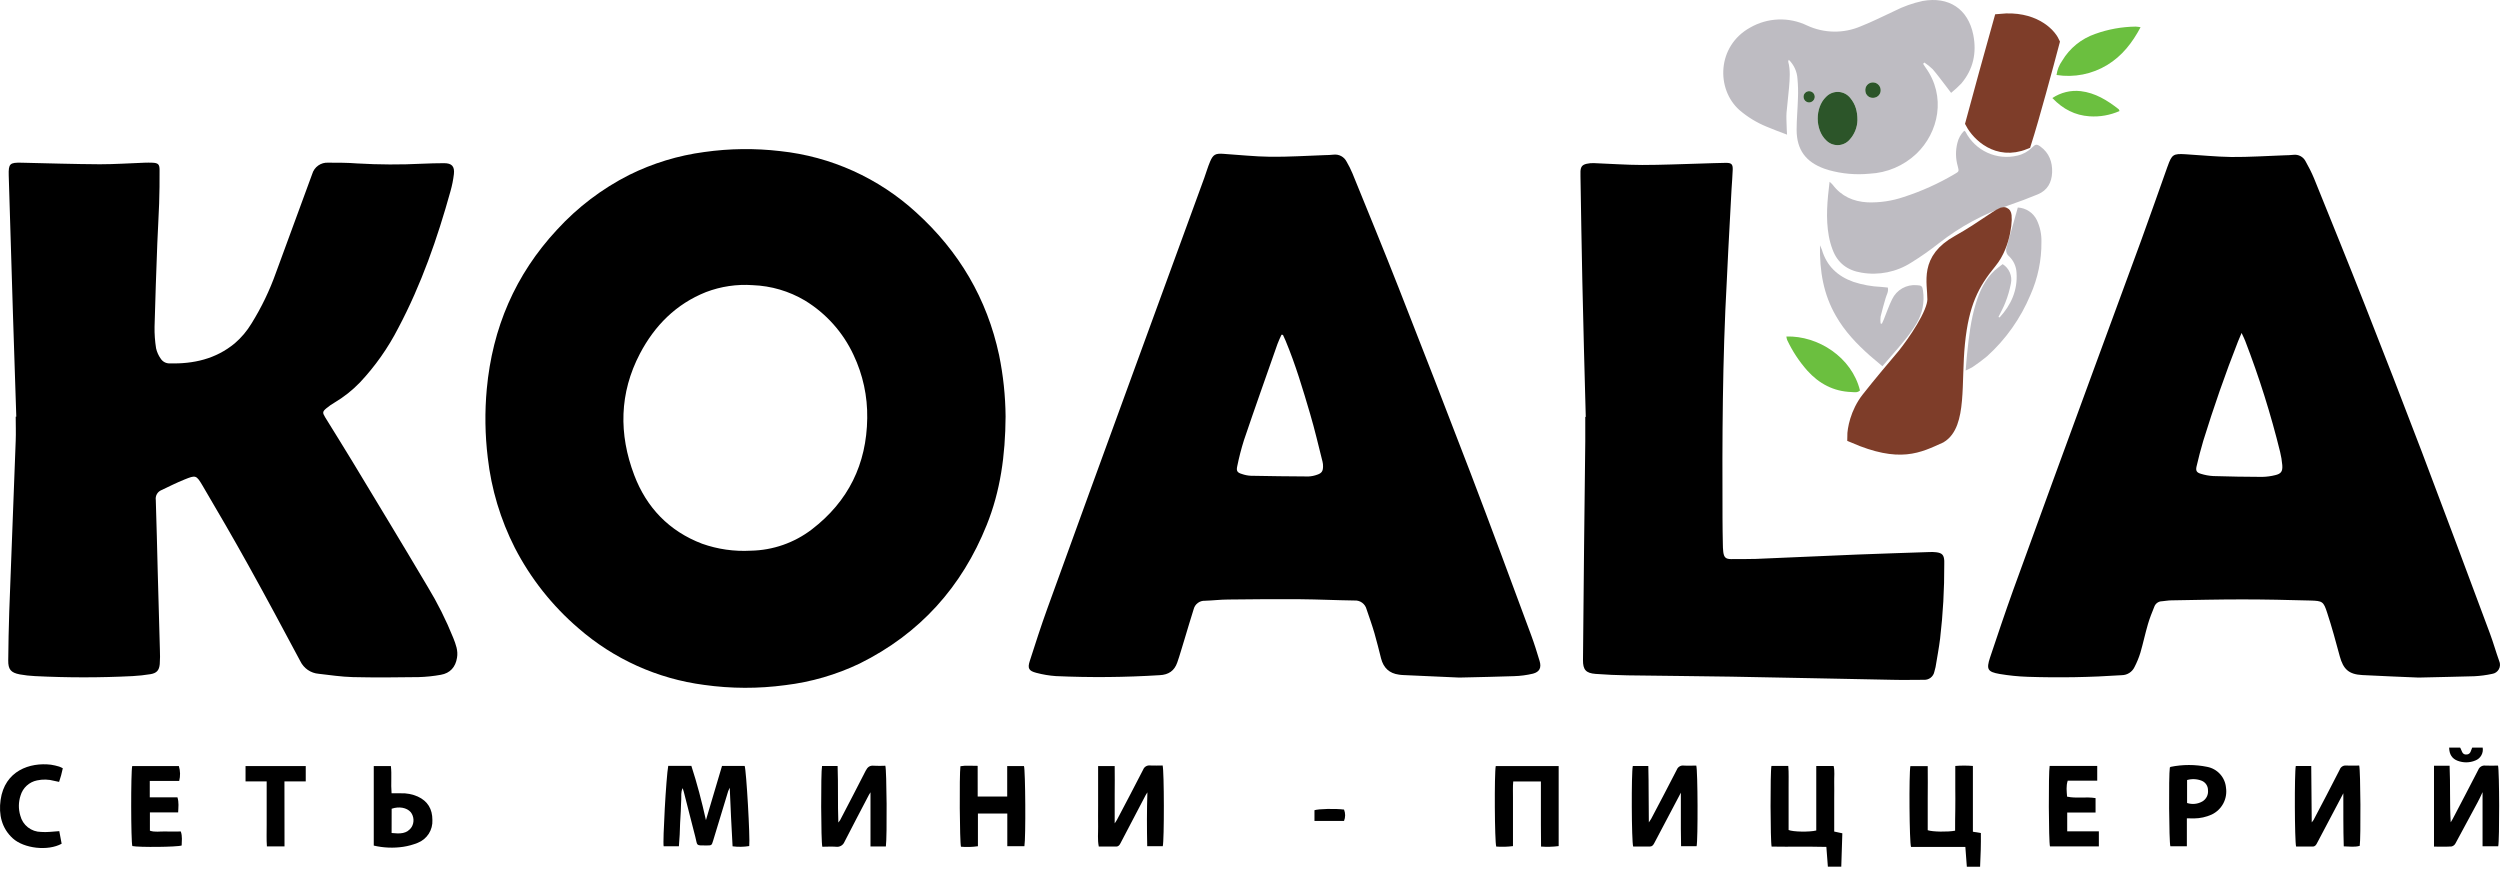 <?xml version="1.0" encoding="UTF-8"?> <svg xmlns="http://www.w3.org/2000/svg" width="184" height="64" viewBox="0 0 184 64" fill="none"> <path d="M74.011 30.653C73.993 33.527 73.626 36.143 72.624 38.634C70.793 43.201 67.705 46.638 63.272 48.836C61.548 49.66 59.7 50.198 57.803 50.426C55.819 50.694 53.808 50.688 51.826 50.409C48.395 49.962 45.174 48.509 42.568 46.234C40.642 44.583 39.054 42.574 37.891 40.319C36.836 38.242 36.161 35.993 35.899 33.679C35.696 32.002 35.672 30.308 35.827 28.626C36.243 24.145 37.917 20.218 40.996 16.907C42.509 15.254 44.309 13.888 46.308 12.875C48.047 12.013 49.917 11.443 51.841 11.188C53.69 10.926 55.565 10.904 57.419 11.121C61.157 11.518 64.668 13.103 67.438 15.643C70.586 18.498 72.643 21.979 73.534 26.139C73.838 27.625 73.998 29.137 74.011 30.653ZM63.828 30.777C63.855 29.17 63.511 27.579 62.822 26.126C62.05 24.463 60.802 23.067 59.236 22.114C58.072 21.425 56.755 21.038 55.403 20.988C54.233 20.905 53.059 21.079 51.963 21.496C49.756 22.375 48.182 23.964 47.099 26.028C45.579 28.928 45.534 31.953 46.679 34.969C47.586 37.361 49.25 39.095 51.678 40.019C52.824 40.425 54.04 40.599 55.255 40.531C56.884 40.502 58.461 39.952 59.754 38.961C62.435 36.904 63.785 34.16 63.828 30.777Z" fill="black"></path> <path d="M1.199 30.665C1.118 28.148 1.035 25.631 0.953 23.116C0.845 19.711 0.742 16.306 0.642 12.901C0.618 12.04 0.729 11.956 1.579 11.975C3.502 12.018 5.426 12.079 7.352 12.09C8.446 12.09 9.54 12.014 10.636 11.975C10.822 11.975 11.021 11.96 11.212 11.975C11.638 11.993 11.745 12.092 11.744 12.508C11.744 13.338 11.744 14.175 11.712 14.995C11.681 15.958 11.614 16.919 11.579 17.88C11.503 19.937 11.427 21.994 11.375 24.051C11.366 24.583 11.404 25.114 11.488 25.639C11.551 25.912 11.666 26.169 11.829 26.397C11.897 26.504 11.992 26.593 12.104 26.654C12.216 26.715 12.342 26.747 12.469 26.747C14.238 26.791 15.88 26.428 17.283 25.265C17.766 24.849 18.18 24.358 18.509 23.812C19.245 22.628 19.851 21.369 20.316 20.055C21.201 17.637 22.097 15.224 22.979 12.804C23.052 12.552 23.208 12.333 23.422 12.182C23.637 12.03 23.896 11.957 24.158 11.973C24.869 11.973 25.58 11.973 26.289 12.029C27.886 12.123 29.487 12.129 31.085 12.049C31.616 12.03 32.15 12.008 32.683 12.01C33.251 12.01 33.471 12.242 33.407 12.814C33.357 13.239 33.273 13.661 33.155 14.073C32.19 17.548 31.009 20.94 29.317 24.134C28.568 25.6 27.615 26.953 26.488 28.152C25.933 28.727 25.304 29.225 24.617 29.633C24.412 29.752 24.217 29.888 24.034 30.039C23.732 30.289 23.723 30.372 23.932 30.713C24.599 31.798 25.278 32.875 25.936 33.964C27.787 37.032 29.648 40.094 31.472 43.177C32.203 44.38 32.834 45.641 33.359 46.947C33.544 47.417 33.729 47.888 33.636 48.41C33.529 49.095 33.129 49.548 32.444 49.665C31.905 49.763 31.36 49.82 30.813 49.835C29.198 49.858 27.584 49.873 25.971 49.835C25.13 49.815 24.291 49.684 23.455 49.591C23.167 49.568 22.89 49.469 22.652 49.305C22.414 49.141 22.224 48.917 22.099 48.656C20.838 46.292 19.572 43.929 18.27 41.587C17.178 39.62 16.048 37.676 14.906 35.738C14.443 34.955 14.402 34.96 13.567 35.297C12.993 35.53 12.436 35.808 11.875 36.075C11.736 36.133 11.62 36.236 11.546 36.367C11.472 36.499 11.444 36.651 11.466 36.8C11.525 38.578 11.564 40.354 11.61 42.131C11.662 44.026 11.714 45.921 11.768 47.815C11.785 48.17 11.782 48.524 11.758 48.878C11.718 49.339 11.525 49.545 11.075 49.619C10.64 49.69 10.202 49.738 9.762 49.761C7.366 49.882 4.965 49.882 2.569 49.761C2.196 49.744 1.825 49.702 1.458 49.636C0.795 49.51 0.597 49.265 0.606 48.606C0.621 47.406 0.638 46.199 0.681 45.008C0.834 40.818 1.003 36.632 1.156 32.442C1.179 31.851 1.156 31.257 1.156 30.666L1.199 30.665Z" fill="black"></path> <path d="M178.005 49.869C176.894 49.821 175.378 49.765 173.856 49.684C172.873 49.63 172.466 49.254 172.208 48.306C171.918 47.236 171.631 46.162 171.282 45.107C171.01 44.264 170.936 44.225 170.04 44.199C168.374 44.153 166.694 44.116 165.021 44.116C163.289 44.116 161.556 44.157 159.825 44.186C159.59 44.186 159.353 44.233 159.118 44.253C158.997 44.255 158.879 44.292 158.78 44.362C158.681 44.431 158.605 44.529 158.562 44.642C158.392 45.066 158.216 45.492 158.088 45.938C157.885 46.632 157.735 47.343 157.533 48.038C157.42 48.405 157.273 48.761 157.096 49.102C157.012 49.277 156.88 49.425 156.717 49.529C156.553 49.633 156.364 49.69 156.17 49.693C153.865 49.849 151.554 49.889 149.245 49.813C148.551 49.79 147.859 49.72 147.173 49.604C146.287 49.449 146.181 49.261 146.468 48.393C147.023 46.736 147.579 45.079 148.168 43.438C150.106 38.096 152.055 32.758 154.015 27.424C155.204 24.173 156.411 20.927 157.598 17.674C158.251 15.88 158.881 14.076 159.521 12.279C159.526 12.265 159.531 12.251 159.538 12.238C159.847 11.37 159.951 11.297 160.858 11.353C161.98 11.421 163.102 11.538 164.224 11.555C165.52 11.566 166.828 11.477 168.129 11.431C168.351 11.431 168.574 11.414 168.794 11.395C168.972 11.373 169.153 11.405 169.313 11.489C169.472 11.572 169.602 11.703 169.685 11.862C169.921 12.273 170.132 12.697 170.316 13.134C171.569 16.233 172.83 19.331 174.054 22.444C175.465 26.023 176.856 29.611 178.228 33.207C179.925 37.674 181.59 42.155 183.262 46.632C183.51 47.299 183.701 47.986 183.941 48.652C183.984 48.748 184.004 48.852 183.999 48.957C183.995 49.061 183.966 49.163 183.916 49.255C183.865 49.347 183.794 49.425 183.708 49.485C183.622 49.545 183.523 49.583 183.419 49.598C182.986 49.692 182.546 49.749 182.103 49.771C180.885 49.809 179.655 49.828 178.005 49.869ZM164.982 24.503C164.871 24.767 164.796 24.939 164.724 25.115C163.776 27.522 162.928 29.972 162.16 32.446C161.975 33.068 161.812 33.701 161.665 34.334C161.593 34.649 161.675 34.781 161.982 34.871C162.278 34.964 162.585 35.02 162.895 35.038C164.093 35.075 165.292 35.095 166.491 35.099C166.816 35.093 167.14 35.05 167.455 34.971C167.894 34.869 168.011 34.69 167.976 34.231C167.948 33.906 167.896 33.584 167.818 33.268C167.136 30.493 166.278 27.765 165.25 25.099C165.183 24.936 165.108 24.765 164.982 24.508V24.503Z" fill="black"></path> <path d="M107.402 49.869L103.279 49.684C103.175 49.684 103.073 49.667 102.969 49.654C102.253 49.563 101.825 49.152 101.647 48.463C101.488 47.847 101.342 47.227 101.162 46.612C100.983 45.997 100.779 45.431 100.579 44.842C100.529 44.647 100.413 44.476 100.25 44.358C100.087 44.24 99.887 44.183 99.687 44.197C98.355 44.179 97.024 44.114 95.693 44.103C93.93 44.09 92.175 44.103 90.407 44.125C89.831 44.125 89.255 44.199 88.677 44.216C88.491 44.209 88.307 44.266 88.158 44.378C88.008 44.49 87.901 44.65 87.855 44.831C87.622 45.562 87.409 46.299 87.185 47.034C87 47.614 86.846 48.197 86.644 48.767C86.433 49.369 86.011 49.663 85.348 49.693C82.807 49.852 80.258 49.875 77.714 49.761C77.228 49.727 76.745 49.647 76.274 49.521C75.718 49.378 75.617 49.189 75.791 48.65C76.209 47.354 76.624 46.058 77.087 44.779C79.211 38.908 81.346 33.039 83.491 27.172C85.206 22.482 86.921 17.786 88.638 13.086C88.785 12.682 88.901 12.268 89.07 11.875C89.285 11.377 89.459 11.288 89.996 11.319C91.162 11.393 92.329 11.525 93.495 11.538C94.825 11.553 96.156 11.464 97.487 11.418C97.709 11.418 97.931 11.403 98.152 11.382C98.345 11.359 98.541 11.396 98.712 11.488C98.883 11.58 99.022 11.723 99.109 11.897C99.274 12.177 99.42 12.469 99.544 12.769C100.681 15.567 101.831 18.357 102.934 21.166C104.725 25.724 106.498 30.292 108.252 34.867C109.761 38.821 111.226 42.79 112.696 46.756C112.927 47.38 113.125 48.017 113.316 48.654C113.46 49.139 113.316 49.45 112.831 49.58C112.371 49.69 111.902 49.752 111.429 49.765C110.231 49.811 109.018 49.828 107.402 49.869ZM94.425 24.647L94.319 24.636C94.219 24.862 94.104 25.082 94.023 25.314C93.195 27.674 92.356 30.031 91.555 32.398C91.355 33.032 91.189 33.677 91.058 34.329C90.984 34.666 91.07 34.788 91.399 34.884C91.608 34.959 91.827 35.003 92.049 35.016C93.47 35.044 94.889 35.061 96.308 35.068C96.529 35.057 96.748 35.012 96.956 34.934C97.276 34.827 97.374 34.673 97.376 34.334C97.379 34.216 97.367 34.097 97.339 33.983C97.041 32.807 96.769 31.624 96.426 30.465C95.891 28.648 95.352 26.832 94.621 25.08C94.563 24.938 94.491 24.793 94.425 24.647Z" fill="black"></path> <path d="M116.712 30.69C116.627 27.358 116.527 24.025 116.46 20.692C116.402 18.116 116.367 15.539 116.323 12.964C116.323 12.845 116.323 12.725 116.323 12.608C116.345 12.269 116.454 12.127 116.786 12.053C116.959 12.014 117.136 11.999 117.313 12.006C118.497 12.049 119.68 12.14 120.863 12.142C122.298 12.142 123.735 12.077 125.17 12.038C125.792 12.021 126.412 11.993 127.034 11.986C127.436 11.986 127.54 12.086 127.528 12.488C127.514 12.977 127.467 13.464 127.44 13.95C127.359 15.432 127.28 16.91 127.203 18.385C127.162 19.14 127.134 19.894 127.093 20.649C126.769 26.478 126.753 32.314 126.777 38.148C126.777 38.771 126.79 39.393 126.801 40.015C126.8 40.222 126.811 40.429 126.834 40.635C126.888 41.029 127.019 41.148 127.415 41.15C128.023 41.15 128.63 41.15 129.237 41.135C131.722 41.033 134.207 40.915 136.692 40.815C138.467 40.744 140.245 40.693 142.021 40.63C142.183 40.623 142.346 40.629 142.507 40.646C142.939 40.7 143.074 40.848 143.098 41.274C143.098 41.363 143.098 41.459 143.098 41.541C143.107 43.362 143.005 45.182 142.793 46.992C142.707 47.695 142.572 48.393 142.457 49.095C142.434 49.211 142.404 49.325 142.369 49.437C142.334 49.614 142.236 49.772 142.093 49.882C141.95 49.992 141.773 50.045 141.593 50.034C140.824 50.034 140.054 50.054 139.284 50.034C135.331 49.959 131.38 49.871 127.434 49.802C124.888 49.758 122.34 49.745 119.795 49.706C119.009 49.695 118.224 49.658 117.443 49.6C116.726 49.547 116.502 49.295 116.508 48.582C116.53 45.797 116.557 43.013 116.588 40.23C116.615 37.652 116.644 35.075 116.676 32.499C116.676 31.892 116.676 31.285 116.676 30.677L116.712 30.69Z" fill="black"></path> <path d="M141.541 4.696C141.597 4.78 141.647 4.865 141.704 4.946C143.268 7.085 142.683 9.76 141.039 11.323C140.103 12.205 138.882 12.723 137.597 12.784C136.593 12.882 135.579 12.793 134.607 12.523C134.492 12.49 134.379 12.454 134.268 12.414C132.902 11.916 132.241 11.027 132.231 9.568C132.231 8.785 132.309 8.002 132.33 7.216C132.35 6.744 132.338 6.271 132.294 5.8C132.263 5.27 132.036 4.771 131.656 4.4C131.633 4.467 131.604 4.508 131.613 4.539C131.783 5.167 131.726 5.802 131.674 6.437C131.622 7.072 131.541 7.672 131.489 8.289C131.465 8.625 131.489 8.966 131.498 9.307C131.498 9.479 131.515 9.653 131.528 9.91C130.972 9.698 130.495 9.525 130.024 9.324C129.296 9.027 128.621 8.615 128.025 8.103C126.292 6.565 126.358 3.389 128.81 2.03C129.443 1.666 130.156 1.461 130.887 1.434C131.617 1.407 132.343 1.559 133.002 1.877C133.621 2.164 134.293 2.317 134.976 2.327C135.658 2.337 136.335 2.202 136.962 1.932C137.799 1.601 138.606 1.192 139.425 0.812C140.085 0.476 140.785 0.227 141.509 0.071C143.431 -0.275 144.855 0.653 145.235 2.569C145.494 3.88 145.235 5.104 144.353 6.146C144.117 6.391 143.866 6.621 143.602 6.835L143.231 6.346C142.906 5.926 142.593 5.495 142.245 5.093C142.057 4.91 141.852 4.746 141.634 4.602L141.541 4.696ZM136.708 8.842C136.708 8.17 136.553 7.653 136.186 7.22C136.081 7.085 135.948 6.975 135.796 6.896C135.644 6.817 135.477 6.773 135.306 6.765C135.135 6.757 134.965 6.787 134.806 6.851C134.648 6.916 134.505 7.014 134.388 7.139C133.577 7.922 133.583 9.546 134.398 10.32C134.51 10.438 134.647 10.531 134.798 10.594C134.949 10.656 135.111 10.686 135.275 10.682C135.438 10.678 135.599 10.64 135.746 10.57C135.894 10.501 136.026 10.401 136.133 10.277C136.492 9.884 136.696 9.374 136.708 8.842ZM138.419 6.62C138.414 6.471 138.352 6.33 138.245 6.226C138.138 6.123 137.994 6.065 137.845 6.065C137.768 6.064 137.691 6.08 137.62 6.112C137.548 6.143 137.485 6.189 137.432 6.246C137.38 6.303 137.34 6.371 137.316 6.445C137.291 6.519 137.282 6.597 137.29 6.674C137.292 6.748 137.308 6.821 137.339 6.888C137.37 6.955 137.415 7.016 137.47 7.065C137.525 7.115 137.59 7.152 137.66 7.176C137.73 7.199 137.805 7.208 137.879 7.202C137.953 7.2 138.025 7.183 138.093 7.153C138.16 7.122 138.221 7.079 138.271 7.025C138.322 6.97 138.361 6.907 138.386 6.837C138.411 6.768 138.423 6.694 138.419 6.62ZM132.739 7.118C132.739 7.23 132.782 7.337 132.86 7.416C132.938 7.496 133.044 7.542 133.155 7.544C133.259 7.539 133.358 7.497 133.434 7.425C133.509 7.354 133.556 7.257 133.566 7.154C133.57 7.098 133.562 7.043 133.544 6.991C133.526 6.939 133.498 6.89 133.461 6.849C133.424 6.808 133.379 6.775 133.329 6.751C133.279 6.727 133.225 6.714 133.17 6.711C133.115 6.708 133.059 6.717 133.007 6.736C132.955 6.755 132.908 6.785 132.868 6.823C132.827 6.861 132.795 6.907 132.773 6.957C132.751 7.008 132.739 7.063 132.739 7.118Z" fill="#BEBCC2"></path> <path d="M144.568 9.622C144.616 9.66 144.648 9.673 144.659 9.694C145.007 10.376 145.575 10.92 146.272 11.239C146.968 11.558 147.752 11.632 148.495 11.449C148.902 11.354 149.274 11.146 149.569 10.851C149.812 10.607 149.906 10.59 150.177 10.788C150.819 11.255 151.064 11.927 151.036 12.688C151.008 13.428 150.691 14.012 149.982 14.304C149.273 14.597 148.577 14.86 147.866 15.102C146 15.738 144.255 16.684 142.704 17.9C142.053 18.415 141.373 18.892 140.667 19.327C139.582 20.022 138.276 20.286 137.007 20.068C135.96 19.9 135.238 19.35 134.872 18.357C134.753 18.039 134.662 17.71 134.601 17.376C134.363 16.065 134.49 14.758 134.657 13.377C134.738 13.444 134.814 13.518 134.885 13.597C135.529 14.449 136.407 14.837 137.451 14.893C138.356 14.924 139.26 14.79 140.117 14.497C141.428 14.073 142.687 13.505 143.872 12.803C144.189 12.617 144.189 12.617 144.091 12.234C143.929 11.677 143.919 11.086 144.063 10.523C144.141 10.18 144.317 9.867 144.568 9.622Z" fill="#BEBCC2"></path> <path d="M133.951 18.052C134.004 18.157 134.05 18.265 134.09 18.376C134.442 19.581 135.251 20.335 136.414 20.746C137.073 20.962 137.758 21.086 138.451 21.116C138.61 21.125 138.771 21.146 138.943 21.164C139.014 21.464 138.851 21.692 138.782 21.94C138.654 22.394 138.516 22.843 138.412 23.301C138.392 23.469 138.392 23.638 138.412 23.806L138.506 23.83C138.556 23.721 138.608 23.612 138.653 23.501C138.854 23.008 139.023 22.497 139.262 22.02C139.423 21.683 139.684 21.403 140.009 21.219C140.334 21.035 140.708 20.955 141.08 20.99C141.43 21.005 141.487 21.059 141.534 21.403C141.657 22.231 141.491 23.076 141.061 23.795C140.803 24.226 140.513 24.638 140.195 25.026C139.673 25.667 139.121 26.284 138.545 26.954C138.247 26.7 137.932 26.441 137.619 26.171C136.653 25.314 135.768 24.382 135.124 23.251C134.214 21.681 133.914 19.961 133.951 18.052Z" fill="#BEBCC2"></path> <path d="M144.674 27.271C144.713 26.8 144.737 26.434 144.776 26.067C144.907 24.801 145.05 23.536 145.429 22.312C145.709 21.412 146.101 20.57 146.805 19.905C146.99 19.737 147.194 19.6 147.397 19.44C147.63 19.587 147.812 19.8 147.921 20.052C148.029 20.305 148.059 20.584 148.005 20.853C147.914 21.332 147.779 21.8 147.599 22.253C147.462 22.623 147.259 22.971 147.085 23.331C147.125 23.345 147.166 23.369 147.173 23.362C148.025 22.436 148.508 21.351 148.416 20.062C148.394 19.613 148.202 19.188 147.879 18.874C147.781 18.796 147.71 18.69 147.675 18.571C147.64 18.451 147.644 18.323 147.684 18.205C147.96 17.241 148.229 16.272 148.51 15.273C148.805 15.288 149.09 15.382 149.336 15.544C149.583 15.707 149.781 15.933 149.91 16.198C150.147 16.695 150.263 17.241 150.249 17.791C150.264 19.143 149.986 20.483 149.434 21.718C148.717 23.431 147.633 24.966 146.257 26.213C145.917 26.497 145.561 26.762 145.192 27.008C145.025 27.106 144.852 27.194 144.674 27.271Z" fill="#BEBCC2"></path> <path d="M151.36 5.519C151.412 5.141 151.555 4.782 151.776 4.472C152.325 3.549 153.184 2.849 154.2 2.499C155.16 2.152 156.171 1.969 157.192 1.958C157.311 1.966 157.429 1.981 157.546 2.004C156.933 3.158 156.183 4.119 155.094 4.782C153.976 5.462 152.653 5.724 151.36 5.519Z" fill="#6BBF3F"></path> <path d="M136.894 28.737C136.708 28.922 136.481 28.861 136.268 28.854C134.951 28.809 133.885 28.241 133.015 27.274C132.416 26.597 131.917 25.837 131.533 25.019C131.506 24.937 131.487 24.853 131.476 24.767C133.816 24.697 136.296 26.299 136.894 28.737Z" fill="#6BBF3F"></path> <path d="M151.054 7.216C151.666 6.806 152.403 6.625 153.135 6.707C154.213 6.833 155.1 7.385 155.933 8.037C155.953 8.051 155.959 8.089 155.998 8.172C155.304 8.479 154.546 8.613 153.789 8.561C152.728 8.488 151.845 8.044 151.054 7.216Z" fill="#6BBF3F"></path> <path d="M136.708 8.842C136.696 9.374 136.492 9.884 136.133 10.277C136.026 10.401 135.894 10.501 135.746 10.57C135.599 10.64 135.438 10.678 135.275 10.682C135.111 10.686 134.949 10.656 134.798 10.594C134.647 10.531 134.511 10.438 134.398 10.32C133.583 9.544 133.577 7.922 134.388 7.139C134.505 7.014 134.648 6.916 134.806 6.851C134.965 6.787 135.135 6.757 135.306 6.765C135.477 6.773 135.644 6.817 135.796 6.896C135.948 6.975 136.081 7.085 136.186 7.22C136.553 7.661 136.71 8.177 136.708 8.842Z" fill="#2C5529"></path> <path d="M138.419 6.62C138.423 6.694 138.411 6.768 138.386 6.838C138.36 6.907 138.321 6.971 138.271 7.025C138.22 7.079 138.159 7.123 138.091 7.153C138.024 7.184 137.951 7.2 137.877 7.202C137.803 7.208 137.729 7.199 137.658 7.176C137.588 7.152 137.523 7.115 137.468 7.065C137.413 7.016 137.369 6.955 137.338 6.888C137.307 6.821 137.29 6.748 137.288 6.674C137.28 6.597 137.289 6.519 137.314 6.445C137.338 6.371 137.378 6.303 137.43 6.246C137.483 6.189 137.547 6.143 137.618 6.112C137.689 6.08 137.766 6.064 137.843 6.065C137.993 6.064 138.137 6.122 138.244 6.226C138.352 6.329 138.414 6.471 138.419 6.62Z" fill="#2C5529"></path> <path d="M132.739 7.118C132.739 7.063 132.751 7.008 132.773 6.957C132.795 6.907 132.827 6.861 132.868 6.823C132.908 6.785 132.955 6.755 133.007 6.736C133.059 6.717 133.115 6.708 133.17 6.711C133.225 6.714 133.279 6.727 133.329 6.751C133.379 6.775 133.424 6.808 133.461 6.849C133.498 6.89 133.526 6.939 133.544 6.991C133.562 7.043 133.57 7.098 133.566 7.153C133.556 7.257 133.509 7.354 133.434 7.425C133.358 7.497 133.259 7.539 133.155 7.544C133.044 7.542 132.938 7.496 132.86 7.416C132.782 7.337 132.739 7.23 132.739 7.118Z" fill="#2C5529"></path> <path d="M49.182 56.37H50.885C51.302 57.651 51.645 58.962 51.957 60.36L53.141 56.371H54.807C54.929 56.686 55.216 61.685 55.144 62.27C54.738 62.336 54.325 62.343 53.918 62.289C53.839 60.85 53.764 59.425 53.709 57.977C53.666 58.056 53.629 58.139 53.596 58.223C53.226 59.441 52.855 60.66 52.485 61.878C52.381 62.219 52.376 62.224 52.024 62.226C51.176 62.226 51.352 62.265 51.174 61.589C50.882 60.489 50.619 59.384 50.328 58.28C50.309 58.21 50.285 58.142 50.245 58.006C50.093 58.319 50.158 58.593 50.139 58.852C50.121 59.112 50.119 59.408 50.106 59.695C50.093 59.982 50.069 60.286 50.056 60.582C50.043 60.878 50.041 61.137 50.026 61.426C50.011 61.715 49.987 61.982 49.967 62.287H48.845C48.769 61.956 49.028 57.188 49.182 56.37Z" fill="black"></path> <path d="M130.378 56.375H131.617C131.665 56.903 131.633 57.429 131.641 57.955C131.648 58.48 131.641 58.989 131.641 59.508V61.089C131.976 61.228 133.179 61.248 133.677 61.124V56.379H134.957C135.046 56.764 134.988 57.16 134.998 57.553C135.007 57.945 134.998 58.38 134.998 58.795V61.202L135.596 61.33C135.57 62.141 135.544 62.944 135.518 63.785H134.531C134.496 63.318 134.461 62.859 134.42 62.332C133.057 62.298 131.719 62.332 130.391 62.309C130.298 61.928 130.282 56.81 130.378 56.375Z" fill="black"></path> <path d="M144.65 62.335H140.652C140.528 61.993 140.495 56.945 140.604 56.386H141.88C141.895 57.182 141.88 57.977 141.88 58.771C141.88 59.565 141.88 60.336 141.88 61.104C142.233 61.224 143.344 61.243 143.896 61.139C143.896 60.626 143.896 60.099 143.909 59.573C143.922 59.047 143.909 58.538 143.909 58.019V56.375C144.34 56.338 144.774 56.338 145.205 56.375V61.215L145.792 61.311C145.803 62.133 145.777 62.946 145.735 63.791H144.759C144.724 63.315 144.69 62.863 144.65 62.335Z" fill="black"></path> <path d="M120.174 56.379H121.316C121.353 57.762 121.331 59.128 121.355 60.528C121.417 60.446 121.473 60.36 121.524 60.271C122.157 59.067 122.794 57.864 123.412 56.653C123.451 56.55 123.523 56.464 123.618 56.408C123.712 56.352 123.822 56.33 123.931 56.346C124.238 56.366 124.549 56.346 124.846 56.346C124.958 56.701 124.975 61.817 124.87 62.282H123.727C123.727 61.848 123.712 61.424 123.711 61C123.709 60.576 123.711 60.113 123.711 59.669V58.34C123.625 58.504 123.568 58.615 123.509 58.727L121.752 62.059C121.679 62.196 121.6 62.307 121.422 62.306C121.009 62.306 120.598 62.306 120.202 62.306C120.081 61.952 120.061 56.851 120.174 56.379Z" fill="black"></path> <path d="M180.372 60.521C180.42 60.439 180.474 60.36 180.518 60.276C181.148 59.069 181.781 57.869 182.403 56.655C182.443 56.552 182.517 56.466 182.613 56.41C182.708 56.354 182.819 56.332 182.929 56.347C183.236 56.364 183.547 56.347 183.854 56.347C183.958 56.718 183.969 61.846 183.869 62.285H182.716C182.716 61.606 182.716 60.945 182.716 60.284C182.716 59.623 182.716 58.988 182.716 58.301C182.588 58.571 182.481 58.825 182.345 59.065C181.811 60.07 181.27 61.072 180.724 62.072C180.695 62.128 180.655 62.178 180.605 62.217C180.556 62.256 180.499 62.284 180.438 62.3C180.016 62.326 179.59 62.311 179.142 62.311V56.357H179.709H180.29C180.353 57.753 180.29 59.128 180.372 60.521Z" fill="black"></path> <path d="M80.829 56.381H82.041C82.056 57.088 82.041 57.779 82.041 58.467C82.041 59.156 82.041 59.856 82.041 60.6C82.108 60.497 82.162 60.424 82.204 60.347C82.852 59.115 83.5 57.888 84.137 56.644C84.176 56.541 84.249 56.455 84.344 56.4C84.439 56.345 84.549 56.324 84.658 56.34C84.965 56.357 85.274 56.34 85.569 56.34C85.685 56.729 85.691 61.858 85.58 62.278H84.435C84.408 60.956 84.404 59.647 84.448 58.317C84.406 58.386 84.358 58.451 84.321 58.521C83.704 59.701 83.086 60.88 82.469 62.059C82.399 62.198 82.321 62.309 82.139 62.306C81.728 62.306 81.317 62.306 80.871 62.306C80.767 61.791 80.831 61.306 80.821 60.824C80.812 60.343 80.821 59.819 80.821 59.315V56.371L80.829 56.381Z" fill="black"></path> <path d="M65.2 62.298H64.068C64.068 61.619 64.068 60.959 64.068 60.298C64.068 59.638 64.068 59.002 64.068 58.312C64.022 58.388 63.987 58.443 63.955 58.497C63.354 59.651 62.745 60.8 62.154 61.959C62.105 62.082 62.016 62.185 61.901 62.25C61.787 62.316 61.653 62.341 61.523 62.32C61.187 62.296 60.849 62.32 60.523 62.32C60.421 61.95 60.408 56.845 60.502 56.379H61.648C61.7 57.76 61.648 59.139 61.702 60.539C61.751 60.481 61.797 60.419 61.837 60.354C62.465 59.147 63.094 57.947 63.713 56.729C63.848 56.462 64.013 56.321 64.331 56.358C64.608 56.372 64.885 56.372 65.161 56.358C65.261 56.675 65.298 61.543 65.2 62.298Z" fill="black"></path> <path d="M168.97 56.379H170.107C170.122 57.771 170.127 59.138 170.144 60.53C170.194 60.472 170.24 60.41 170.281 60.345C170.925 59.114 171.577 57.882 172.205 56.642C172.239 56.545 172.305 56.463 172.392 56.409C172.479 56.355 172.582 56.332 172.684 56.344C173.006 56.362 173.33 56.344 173.638 56.344C173.738 56.705 173.762 61.672 173.676 62.254C173.306 62.361 172.936 62.304 172.501 62.291C172.458 60.98 172.475 59.699 172.469 58.384L172.297 58.714L170.538 62.046C170.468 62.182 170.394 62.307 170.214 62.306C169.803 62.306 169.392 62.306 168.994 62.306C168.883 61.945 168.868 56.836 168.97 56.379Z" fill="black"></path> <path d="M71.958 58.627H74.13V56.381H75.365C75.47 56.679 75.504 61.659 75.396 62.282H74.137V59.874H71.975V62.282C71.562 62.343 71.144 62.355 70.728 62.319C70.632 61.974 70.601 57.09 70.688 56.394C71.082 56.323 71.487 56.373 71.956 56.366L71.958 58.627Z" fill="black"></path> <path d="M114.718 56.383V62.272C114.288 62.328 113.854 62.34 113.421 62.307C113.421 61.752 113.412 61.224 113.41 60.697C113.409 60.169 113.41 59.66 113.41 59.141V57.516H111.374C111.335 57.899 111.359 58.293 111.355 58.686C111.351 59.078 111.355 59.486 111.355 59.886V62.274C110.947 62.326 110.534 62.338 110.124 62.307C110.005 61.976 109.978 56.938 110.087 56.383H114.718Z" fill="black"></path> <path d="M27.509 62.235V56.381H28.769C28.845 57.023 28.759 57.677 28.82 58.386C29.057 58.386 29.272 58.386 29.489 58.386C29.919 58.369 30.347 58.45 30.741 58.623C31.481 58.958 31.826 59.549 31.824 60.35C31.843 60.708 31.75 61.063 31.557 61.365C31.363 61.667 31.08 61.9 30.746 62.032C30.404 62.17 30.048 62.268 29.683 62.324C28.96 62.432 28.222 62.402 27.509 62.235ZM28.822 61.309C29.419 61.369 29.954 61.395 30.303 60.86C30.4 60.692 30.444 60.5 30.431 60.307C30.418 60.114 30.349 59.93 30.231 59.776C29.942 59.441 29.372 59.334 28.826 59.523L28.822 61.309Z" fill="black"></path> <path d="M154.233 58.741V59.802H152.147V61.185H154.476V62.296H150.878C150.78 61.961 150.762 56.888 150.854 56.371H154.356V57.456H152.184C152.054 57.869 152.11 58.23 152.136 58.632C152.822 58.784 153.52 58.621 154.233 58.741Z" fill="black"></path> <path d="M9.731 56.381H13.165C13.272 56.737 13.28 57.115 13.19 57.475H11.023V58.682H13.06C13.178 59.071 13.127 59.402 13.112 59.793H11.033V61.139C11.403 61.267 11.782 61.182 12.158 61.197C12.534 61.211 12.921 61.197 13.306 61.197C13.438 61.567 13.371 61.906 13.371 62.228C13.038 62.346 10.235 62.372 9.74 62.27C9.635 61.937 9.624 56.829 9.731 56.381Z" fill="black"></path> <path d="M4.363 61.172C4.423 61.491 4.482 61.804 4.537 62.098C3.53 62.654 1.771 62.452 0.947 61.708C0.123 60.963 -0.108 59.95 0.044 58.875C0.347 56.718 2.206 56.097 3.747 56.282C3.951 56.313 4.153 56.359 4.35 56.419C4.445 56.453 4.536 56.495 4.622 56.545C4.58 56.721 4.545 56.892 4.5 57.058C4.456 57.225 4.408 57.364 4.35 57.547C4.219 57.519 4.108 57.499 3.999 57.473C3.583 57.358 3.146 57.346 2.725 57.438C2.441 57.495 2.178 57.629 1.965 57.825C1.751 58.021 1.595 58.271 1.514 58.549C1.355 59.029 1.348 59.546 1.495 60.03C1.58 60.371 1.776 60.675 2.053 60.892C2.33 61.109 2.671 61.228 3.023 61.23C3.441 61.265 3.867 61.206 4.363 61.172Z" fill="black"></path> <path d="M20.94 62.296H19.644C19.605 61.763 19.631 61.235 19.627 60.711C19.624 60.187 19.627 59.676 19.627 59.158V57.51H18.072V56.381H22.503V57.51H20.935L20.94 62.296Z" fill="black"></path> <path d="M98.92 60.421H96.745V59.632C97.046 59.53 98.259 59.502 98.92 59.584C99.029 59.852 99.029 60.152 98.92 60.421Z" fill="black"></path> <path d="M180.257 55.022H181.064C181.196 55.216 181.19 55.577 181.562 55.531C181.851 55.499 181.851 55.234 181.955 55.023H182.725C182.759 55.22 182.724 55.422 182.625 55.596C182.527 55.769 182.371 55.902 182.184 55.973C181.771 56.146 181.307 56.154 180.888 55.995C180.475 55.844 180.266 55.525 180.257 55.022Z" fill="black"></path> <path d="M160.953 60.228V62.283H159.738C159.64 61.965 159.608 57.123 159.699 56.494C159.72 56.475 159.74 56.444 159.764 56.44C160.649 56.26 161.562 56.26 162.447 56.44C162.814 56.51 163.148 56.698 163.399 56.975C163.649 57.252 163.802 57.604 163.834 57.977C163.892 58.376 163.822 58.783 163.632 59.139C163.442 59.494 163.143 59.779 162.778 59.952C162.371 60.135 161.929 60.232 161.482 60.236C161.325 60.234 161.164 60.228 160.953 60.228ZM160.969 59.101C161.155 59.161 161.35 59.183 161.544 59.163C161.738 59.143 161.926 59.083 162.095 58.986C162.236 58.902 162.351 58.779 162.424 58.632C162.497 58.485 162.526 58.32 162.508 58.156C162.509 58.007 162.466 57.86 162.382 57.736C162.298 57.611 162.179 57.515 162.04 57.46C161.698 57.326 161.322 57.309 160.969 57.41V59.101Z" fill="black"></path> <path d="M149.01 10.504C146.996 11.315 145.603 9.875 145.159 9.054C145.603 7.411 146.64 3.603 147.233 1.515C149.603 1.283 150.788 2.482 151.084 3.11C150.639 4.801 149.603 8.648 149.01 10.504Z" fill="#7E3D29" stroke="#7E3D29"></path> <path d="M136.457 32.119C136.457 31.632 136.663 30.395 137.489 29.343C138.314 28.291 139.602 26.762 140.143 26.129C140.88 25.203 142.354 23.09 142.354 22.038C142.354 20.723 141.764 19.116 144.123 17.801C146.01 16.749 147.367 15.609 147.514 15.755C147.662 15.902 147.544 17.976 146.482 19.262C145.155 20.869 144.418 22.33 144.123 25.252C143.828 28.174 144.271 31.242 142.796 32.119C141.175 32.849 139.848 33.58 136.457 32.119Z" fill="#7E3D29" stroke="#7E3D29"></path> </svg> 
